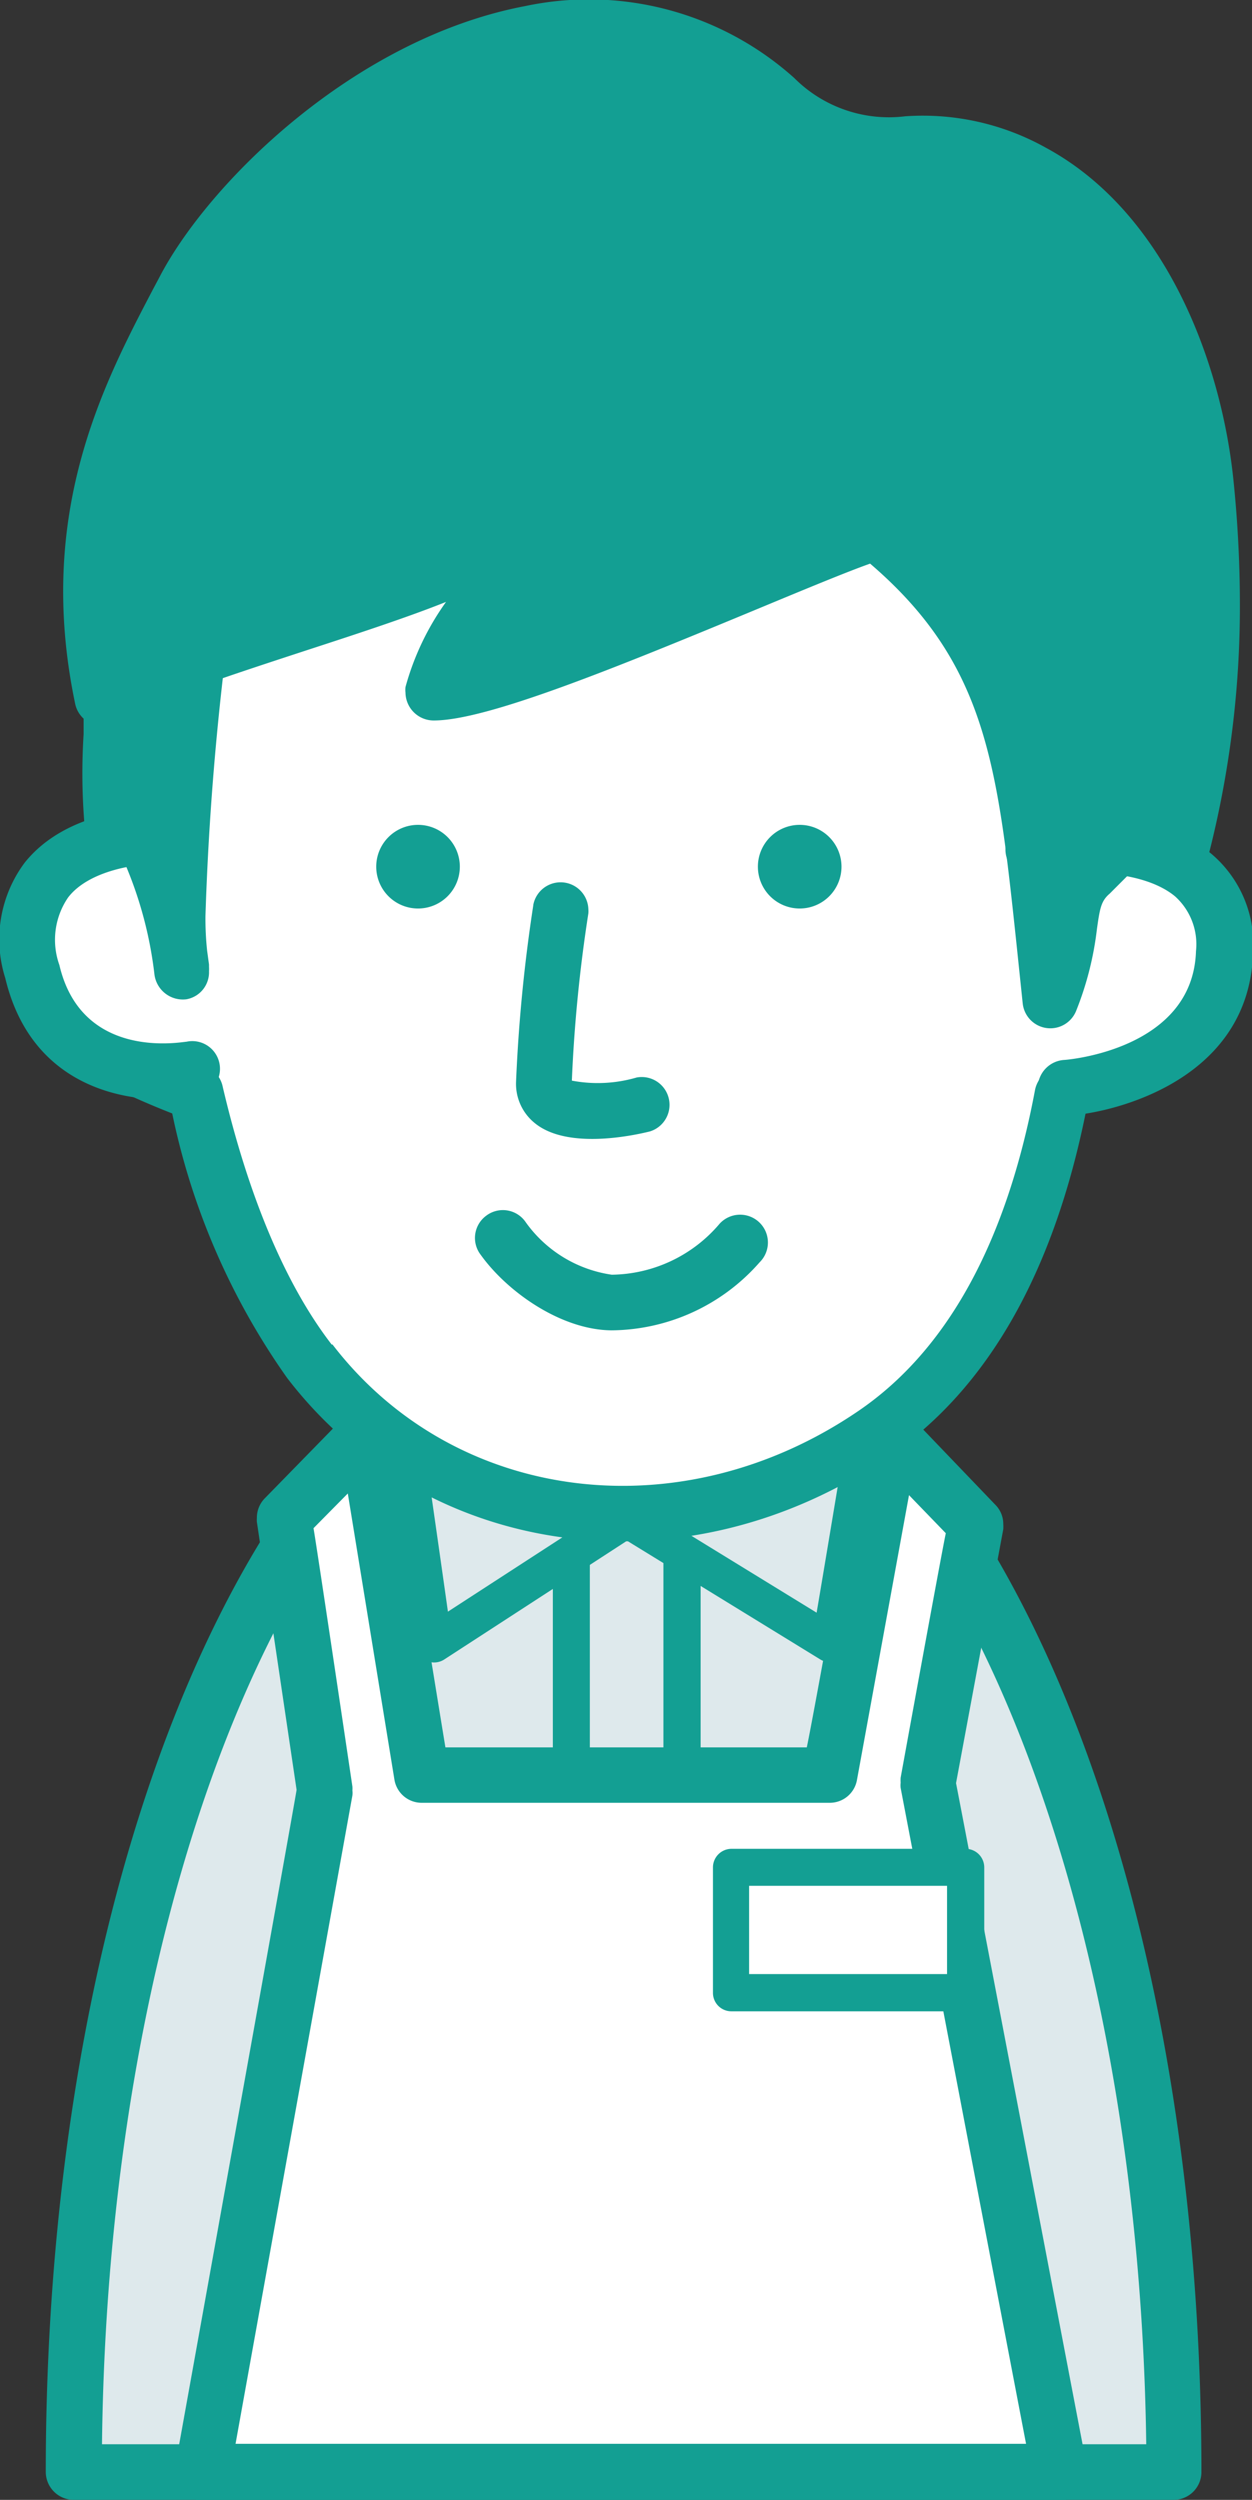 <svg xmlns="http://www.w3.org/2000/svg" viewBox="0 0 59.9 119.53"><rect x="0" y="0" width="59.9" height="119.53" fill="#333333" stroke="none"/><defs><style>.cls-1{fill:#dee9ec;}.cls-2{fill:#139f93;}.cls-3{fill:#fff;isolation:isolate;}</style></defs><g id="レイヤー_2" data-name="レイヤー 2"><g id="レイヤー_1-2" data-name="レイヤー 1"><path class="cls-1" d="M56.15,118.2H3.52c0-30.64,11.78-55.48,26.32-55.48S56.15,87.56,56.15,118.2Z"/><path class="cls-2" d="M2.19,118.2a1.34,1.34,0,0,0,1.33,1.33H56.15a1.33,1.33,0,0,0,1.33-1.33c0-31.86-12.14-56.81-27.64-56.81S2.19,86.34,2.19,118.2ZM29.84,64.05c13.57,0,24.62,23.58,25,52.82H4.88C5.21,87.63,16.27,64.05,29.84,64.05Z"/><rect class="cls-1" x="27.34" y="71.84" width="5.29" height="46.23"/><path class="cls-2" d="M27.34,71a.89.89,0,0,0-.89.89v46.23a.88.88,0,0,0,.89.88h5.29a.88.88,0,0,0,.89-.88V71.84a.89.89,0,0,0-.89-.89Zm4.4,1.77v44.46H28.22V72.72Z"/><polyline class="cls-1" points="19.53 69.89 20.76 78.61 30.01 72.62 39.75 78.61 41.19 70.01"/><path class="cls-2" d="M19.4,69a.89.89,0,0,0-.75,1l1.24,8.73a.86.86,0,0,0,.51.68.89.89,0,0,0,.85-.06L30,73.67l9.27,5.69a.85.85,0,0,0,.83,0,.89.89,0,0,0,.51-.66l1.43-8.59a.89.89,0,0,0-1.75-.29s-.9,5.42-1.22,7.29l-8.62-5.29a.87.87,0,0,0-.94,0l-8.08,5.24c-.28-2-1.05-7.36-1.05-7.36A.88.88,0,0,0,19.4,69Z"/><polygon class="cls-3" points="9.68 118.2 50.7 118.2 44.4 85.26 46.7 72.88 42.66 68.71 39.71 84.88 20.18 84.88 17.53 68.58 13.62 72.62 15.55 85.64 9.68 118.2"/><path class="cls-2" d="M16.57,67.65l-3.91,4a1.33,1.33,0,0,0-.37.93,1.23,1.23,0,0,0,0,.19l1.9,12.81C14.13,86.05,8.37,118,8.37,118a1.94,1.94,0,0,0,0,.24,1.33,1.33,0,0,0,.31.85,1.34,1.34,0,0,0,1,.48h41A1.33,1.33,0,0,0,52,118.2a1,1,0,0,0,0-.25s-6.16-32.21-6.26-32.69L48,73.12a1.94,1.94,0,0,0,0-.24,1.3,1.3,0,0,0-.38-.93l-4-4.17a1.34,1.34,0,0,0-1.34-.34,1.31,1.31,0,0,0-.92,1S39,81.65,38.6,83.55H21.31c-.32-1.94-2.47-15.18-2.47-15.18a1.33,1.33,0,0,0-2.27-.72Zm.07,3.76,2.23,13.68a1.32,1.32,0,0,0,1.31,1.11H39.71A1.32,1.32,0,0,0,41,85.11l2.49-13.62,1.76,1.82C45,74.51,43.09,85,43.09,85a1.94,1.94,0,0,0,0,.24,1.07,1.07,0,0,0,0,.25s5.45,28.5,6,31.36H11.27c.51-2.84,5.59-31,5.59-31a1,1,0,0,0,0-.24,1.21,1.21,0,0,0,0-.19S15.2,74.24,15,73.07Z"/><rect class="cls-3" x="34.96" y="89.29" width="11.2" height="5.99"/><path class="cls-2" d="M35,88.4a.89.89,0,0,0-.89.89v6a.88.88,0,0,0,.89.88h11.2a.88.88,0,0,0,.89-.88v-6a.89.89,0,0,0-.89-.89Zm10.31,1.77v4.22H35.84V90.17Z"/><path class="cls-3" d="M51.2,29.23c.35,3.38.58,6.88.62,10.35,0,2.51,3.69,4.41,3.48,6.84-.16,1.82-1.76,4.1-4.46,5.94-1.3,6.92-4,12.82-9,16.21-8.69,5.92-20.51,4.94-27-3.47-2.53-3.3-4.31-7.86-5.44-12.82-6.66-2.54-5.64-3.35-5.88-5.67S8,40.6,8,38.21a42.6,42.6,0,0,1,2.26-13.62c3.83-10.35,9.25-12.46,21.62-12.48C45.41,12.09,49.88,16.58,51.2,29.23Z"/><path class="cls-2" d="M31.87,10.78c-12.14,0-18.66,2-22.86,13.35A44,44,0,0,0,6.67,38.19c0,.7-1.08,2.1-1.93,3.22-1.25,1.64-2.55,3.34-2.55,5,0,.1,0,.21,0,.32l0,.78c.08,2.54,1,3.74,6.05,5.73a33.71,33.71,0,0,0,5.5,12.65c6.71,8.74,19.08,10.36,28.76,3.76,4.75-3.23,7.92-8.81,9.47-16.57,2.68-2,4.4-4.37,4.59-6.57,0-.11,0-.22,0-.33,0-1.62-1.07-2.92-2-4.08a5.22,5.22,0,0,1-1.47-2.56c0-3.25-.25-6.77-.63-10.47h0C51.09,15.38,45.88,10.76,31.87,10.78Zm-16,53.51c-2.24-2.9-4-7.16-5.21-12.31A1.35,1.35,0,0,0,9.88,51C5,49.16,5,48.62,4.91,47.44l-.06-1c-.07-.74,1.13-2.31,2-3.46,1.25-1.65,2.44-3.21,2.47-4.78a41,41,0,0,1,2.18-13.19c3.64-9.84,8.5-11.59,20.37-11.61,12.52,0,16.72,3.7,18,15.92h0c.37,3.62.58,7.06.61,10.23,0,1.7,1.11,3,2.08,4.21.75.93,1.47,1.8,1.41,2.5-.1,1.14-1.18,3.12-3.89,5a1.37,1.37,0,0,0-.56.85c-1.37,7.31-4.22,12.48-8.46,15.36C32.56,73.26,21.75,71.89,15.91,64.29Z"/><path class="cls-2" d="M25.52,43.25a76.21,76.21,0,0,0-.83,8.47,2.41,2.41,0,0,0,.92,2c1.54,1.23,4.59.6,5.48.38a1.33,1.33,0,0,0-.63-2.58,6.64,6.64,0,0,1-3.1.15,71,71,0,0,1,.79-8,1.21,1.21,0,0,0,0-.19,1.33,1.33,0,0,0-2.64-.19Z"/><path class="cls-2" d="M23.26,58.13A1.32,1.32,0,0,0,23,60c1.27,1.77,3.83,3.58,6.24,3.61a9.52,9.52,0,0,0,7.1-3.25,1.33,1.33,0,1,0-1.91-1.85,6.87,6.87,0,0,1-5.16,2.44,6.13,6.13,0,0,1-4.11-2.5A1.32,1.32,0,0,0,23.26,58.13Z"/><path class="cls-3" d="M49.44,40.62c1.83-.4,9.31-1,9.13,4.9S51.33,52,51,52"/><path class="cls-2" d="M49.15,39.32a1.33,1.33,0,0,0,.57,2.6c1.33-.29,4.81-.46,6.5.94a3.08,3.08,0,0,1,1,2.62c-.15,4.74-6.24,5.2-6.3,5.2A1.35,1.35,0,0,0,49.65,52,1.32,1.32,0,0,0,51,53.34c1.43,0,8.75-1.28,8.95-7.78a5.67,5.67,0,0,0-2-4.74C55.24,38.6,50.69,39,49.15,39.32Z"/><path class="cls-3" d="M7.63,40c-1.87,0-7.45.78-6.09,6.48s7.3,4.73,7.66,4.66"/><path class="cls-2" d="M1.18,41.25a6.13,6.13,0,0,0-.93,5.51c1.43,6,7.15,6.1,9.23,5.64a1.32,1.32,0,0,0-.56-2.59c-.2,0-5,.94-6.08-3.67a3.58,3.58,0,0,1,.42-3.23c1-1.3,3.3-1.62,4.36-1.61a1.33,1.33,0,0,0,0-2.66C6.92,38.63,3.2,38.72,1.18,41.25Z"/><path class="cls-2" d="M22,41.44a2,2,0,1,1-2-2A2,2,0,0,1,22,41.44Z"/><path class="cls-2" d="M40.26,41.44a2,2,0,1,1-2-2A2,2,0,0,1,40.26,41.44Z"/><path class="cls-2" d="M49.39,8.24c-5.63-3-7.56.65-12.32-3.51C26.6-4.42,12.36,7,8.81,13.86,6.47,18.36,3,24.37,4.9,33.39c3-1.93,14.65-4.87,17.77-6.66,5.07-2.91-1.16,2.63-2,6.39C24.58,33.06,40,25.79,42,25.47c7.15,5.79,7.08,11.77,8.22,22.37,1.4-3.38.51-4.83,2-6.11,1.94-1.68,1.68-2.91,4.14-.48A49.33,49.33,0,0,0,57.64,23C57.05,17.37,54.36,10.93,49.39,8.24Z"/><path class="cls-2" d="M25.13.29C16.9,1.85,9.94,8.8,7.63,13.25l-.33.62C4.93,18.4,1.69,24.59,3.6,33.67a1.33,1.33,0,0,0,2,.84c1.44-.93,5.51-2.25,9.11-3.43,2.49-.81,4.86-1.59,6.63-2.3a12.74,12.74,0,0,0-1.94,4.07,1.24,1.24,0,0,0,0,.27,1.35,1.35,0,0,0,1.35,1.33c2.53,0,8.57-2.46,15.63-5.39,2-.83,4.19-1.74,5.25-2.11,5.55,4.76,6.09,9.59,7,18.16l.3,2.87a1.33,1.33,0,0,0,2.55.37,15.26,15.26,0,0,0,1-3.92c.14-1,.2-1.35.61-1.7l1.15-1.15.22-.23a8.28,8.28,0,0,1,.95.85,1.33,1.33,0,0,0,2.22-.59,47.88,47.88,0,0,0,1.69-12.9A58.32,58.32,0,0,0,59,22.84c-.6-5.6-3.26-12.69-8.95-15.77a12.08,12.08,0,0,0-6.74-1.51A6.4,6.4,0,0,1,38,3.73,14.72,14.72,0,0,0,25.13.29Zm-19.45,28c0-5.58,2.16-9.71,4-13.17l.34-.64c2-3.85,8.36-10.19,15.63-11.56A12,12,0,0,1,36.2,5.73a8.93,8.93,0,0,0,7.13,2.49,9.4,9.4,0,0,1,5.43,1.19h0c4.78,2.59,7.06,9,7.56,13.71a53,53,0,0,1,.3,5.6A46.5,46.5,0,0,1,55.51,38.9a2.36,2.36,0,0,0-1.23-.34,2.89,2.89,0,0,0-2.05,1.23l-.93.94a3.74,3.74,0,0,0-.47.52c-.81-7-2.09-12-8-16.81a1.33,1.33,0,0,0-1-.28,50.29,50.29,0,0,0-6.4,2.44c-3.85,1.6-9.19,3.81-12.44,4.74.51-.9,1.13-1.81,1.66-2.56C25.39,27.6,26,26.75,26,26a1.36,1.36,0,0,0-.41-1c-.92-1-2.27-.23-3.57.52a61.37,61.37,0,0,1-8.11,3c-3.05,1-6,1.94-8,2.82A24.31,24.31,0,0,1,5.68,28.28ZM50,7.07Z"/><path class="cls-2" d="M5.37,40.13c2.34-2.73,3.78,9.67,3.24,5.51-.37-2.92.59-13.29,1.56-19.34.27-1.64-4.88,3.71-4.88,7.81A38.78,38.78,0,0,0,5.37,40.13Z"/><path class="cls-2" d="M9.21,24.88C7.7,25.65,4,30.16,4,34.11l0,1a29.68,29.68,0,0,0,.13,5.21,1.33,1.33,0,0,0,1.86,1A19.05,19.05,0,0,1,7.39,46.6s0,0,0,0h0a1.37,1.37,0,0,0,1.53,1.18A1.31,1.31,0,0,0,10,46.44a1.65,1.65,0,0,0,0-.21h0v-.11l-.09-.66a14.5,14.5,0,0,1-.08-1.67,138.45,138.45,0,0,1,1.64-17.29c0-.12,0-.23,0-.33a1.53,1.53,0,0,0-.6-1.24A1.58,1.58,0,0,0,9.21,24.88ZM6.53,37.48c0-.81,0-1.61.06-2.25l0-1.12a9,9,0,0,1,1.74-4.5c-.38,2.94-.73,6.32-.94,9.33a2.19,2.19,0,0,0-.86-.47h0Q6.53,38,6.53,37.48Z"/></g></g></svg>